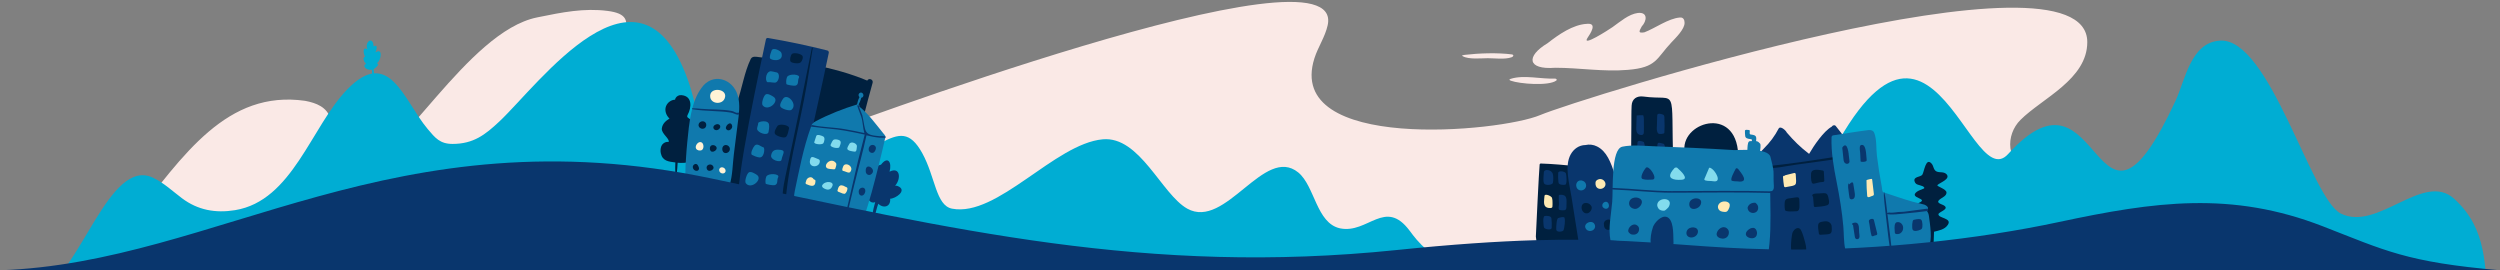 <svg width="1850" height="200" viewBox="0 0 1850 200" fill="none" xmlns="http://www.w3.org/2000/svg"><rect x="0" y="0" width="1850" height="200" fill="#808080" stroke="none"/><g clip-path="url(#a)"><path d="M225.715 74.605C110.763 58.379 95.844 264.737-65.953 264.737c305.263 0 1715.453-48.237 1638.263-130.548-20.17.154-41.16.652-60.27-6.779-8-3.114-22.99-7.038-24.33-17.702-.96-7.676 1.99-15.543 7.39-20.941 16.1-16.106 49.49-30.011 49.49-57.625 0-76.316-377.04 42.227-404.83 53.998-29.68 12.57-189.29 27.778-167.081-42.033 2.66-8.354 7.87-15.767 9.79-24.406 14.71-66.206-368.66 78.662-387.461 85.056-49.071 16.691-127.434 27.702-178.524 13.333-24.172-6.798-5.58-32.913 4.971-43.464 14.498-14.498 31.839-27.461 39.772-46.854 4.772-11.665 2.33-16.893-11.525-18.681-17.584-2.269-33.913 1.061-51.062 4.558l-1.29.263C345.596 23.455 294.356 122.062 267.22 122.062c-12.302 0-36.25-.299-27.72-18.305 2.109-4.454 6.537-10.863 5.047-15.894-2.557-8.627-10.407-11.678-18.832-13.258Z" fill="#FAE9E6"/><path d="M113.225 131.502c8.011 3.787 14.497 9.992 21.499 15.242 11.594 8.691 24.702 11.163 39.276 8.763 42.424-6.987 56.235-61.65 82.791-89.171 31.182-32.316 41.859 7.93 59.706 29.143 5.526 6.569 9.074 11.018 18.382 11.018 15.453-.001 24.153-6.757 34.624-16.582 29.305-27.501 103.43-130.541 139.271-31.496 7.618 21.052 9.567 43.972 20.479 63.874 11.051 20.156 35.062 13.072 54.807 13.185 9.575.055 19.721.259 29.213 1.457 9.093 1.148 13.016 12.533 17.932 18.572 13.473 16.55 29.342 27.395 49.345 35.22 17.647 6.903-610.264 19.918-650.622 24.797-.529.237-1.06.454-1.593.649-.936-.196-.359-.413 1.593-.649 29.353-13.169 50.826-99.371 83.297-84.022ZM1923.5 259c-125.5.597-55.62-64.887-107.5-112-22.79-20.394-56.5 24.587-83.8 11.025C1710 147 1679.41 27.329 1642.62 30.075c-21.5 1.444-25.52 29.02-32.66 44.387C1548.84 206 1556.72 36.027 1486 114c-31.15 34.344-64-181.5-157.3 60.161 5.85 26.863-109.38 88.263 594.8 84.839Z" fill="#00ADD3"/><path d="M-190.5 243.5c200.743.331 542.646-104.294 781.39-117.935 59.152-3.38 73.11-45.68 91.61-12.18 9.664 17.5 10 38.699 22 41.02 33.5 6.48 76-48.02 111.468-51.312 27.532-2.556 43.502 40.592 62.622 51.312 28.459 15.828 56.928-47.262 82.12-26.788 12.34 10.157 13.35 37.504 30.91 41.354 20.77 4.216 33.34-22.635 51.55 1.812 12.28 16.486 33.85 45.457 188.83 55.602C741.57 224.844 300.145 243.5-190.5 243.5Z" fill="#00ADD3"/><path d="M614.552 183.466c3.419-15.096 20.613-81.993 24.45-96.988 2.161-8.473 4.419-16.92 6.771-25.343.533-2.407-2.878-3.692-4.013-1.492-25.258-10.574-53-14.321-80.04-17.366-2.127-.24-4.776-.974-6.108 1.251-4.802 9.784-6.422 21.767-10.139 32.039-3.012 8.311-6.42 16.455-9.793 24.614-3.327 8.058-9.541 41.203-11.852 49.62-9.426 34.234 67.574 28.178 90.724 33.665ZM516.101 111.59c-.99-3.227-3.436-3.812-5.186-6.159-.589-1.059.299-2.479.881-3.339 4.042-5.969 3.76-10.933-2.578-14.903-.952-.618-.767-1.343-.327-2.302 2.823-5.087 3.726-13.799-4.624-14.477-1.764-.214-3.527.689-4.383 2.245-.165.347-.28.715-.341 1.094-2.958.164-5.616 2.092-6.692 4.852-1.236 3.253.135 6.826 2.579 9.142-2.785 1.662-5.236 3.85-5.683 7.31-.464 3.795 6.129 7.748 5.022 9.959-3.154-.337-5.052 2.067-5.448 3.31-.58 1.65-.688 3.429-.311 5.137 1.27 5.76 5.847 6.131 10.753 6.761-.05 1.35-.085 2.693-.1 4.042 0 10.489.618 11.347 1.521.37.113-1.421.198-2.792.284-4.191 5.745.532 17.396-.33 14.633-8.851Z" fill="#00203F"/><path d="M612.146 37.329c-14.506-3.662-29.147-6.724-43.895-9.235-.675-.111-1.336.349-1.466 1.021-3.051 14.898-23.731 108.391-20.226 123.091 47.792 14.231 44.517-11.523 48.753-30.853 6.018-27.44 12.322-54.827 18.002-82.338.128-.774-.398-1.534-1.168-1.685Z" fill="#09366D"/><path d="M581.423 154.912c-.869-21.274 10.757-63.259 15.581-92.214 1.502-8.999 3.012-17.991 4.439-27.005.027-.413-.585-.524-.704-.128-6.215 31.624-12.648 63.148-19.479 94.644-1.758 8.126-3.097 16.591-1.575 24.857.197 1.088 1.922.973 1.738-.155Z" fill="#00203F"/><path d="M577.906 38.614c-.73-1.142-5.661-3.759-6.832-1.404-.571 1.536-1.543 3.936-1.404 5.571.175 2.071 9.986 3.473 8.772-2.876-.088-.462-.27-.902-.536-1.291Z" fill="#1079AD"/><path d="M593.69 41.192c-1.224-1.497-5.995-2.419-7.533-1.362-1.164.816-1.923 4.756-1.137 5.705 1.065 1.287 4.883 1.533 6.323 1.172.471-.114.914-.355 1.288-.7.937-.861 2.019-3.642 1.059-4.816Z" fill="#00203F"/><path d="M591.228 57.498c1.276-2.712-7.479-3.194-8.825-.473-.622 1.655-.759 3.393-.486 5.145.09.641 5.469 1.493 6.654 1.207 2.892-.697 1.42-4.024 2.657-5.879ZM575.879 131.145c1.276-2.713-7.479-3.195-8.826-.473-.622 1.654-.759 3.393-.486 5.143.09.642 5.469 1.494 6.655 1.208 2.891-.697 1.42-4.023 2.657-5.878Z" fill="#1079AD"/><path d="M575.268 93.316c-.834 1.31-2.624 4.038-1.832 5.686.771 1.603 6.632 3.498 8.083 2.392 1.477-1.126 1.928-4.73 2.375-6.393.44-2.603-7.539-3.752-8.626-1.686Z" fill="#00203F"/><path d="M579.36 73.217c-.834 1.311-2.623 4.037-1.832 5.686.772 1.603 6.633 3.497 8.083 2.392 5.115-3.898-3.098-13.031-6.251-8.079ZM561.093 91.021c.057 1.263-1.122 3.502-.787 4.721.722 2.594 7.469 4.925 8.366 2.114.281-.883.68-4.371.456-5.14.022-4.433-7.746-2.902-8.035-1.695ZM565.054 109.076c-1.908-.42-4.569-3.404-6.568-1.357-1.242 1.274-3.531 5.924-1.995 6.909.78.5 4.046 1.788 4.847 1.77 4.275 1.168 4.807-6.73 3.716-7.322ZM572.419 71.644c-1.31-.834-4.038-2.625-5.686-1.831-1.604.771-3.497 6.631-2.392 8.082 3.896 5.117 13.031-3.099 8.078-6.251ZM559.968 129.325c-1.31-.835-4.037-2.625-5.686-1.832-1.603.771-3.498 6.631-2.392 8.082 3.897 5.116 13.03-3.1 8.078-6.25ZM568.531 60.847c1.235-.274 4.568.667 5.711.127 2.329-1.114 3.318-7.031.237-7.447-.918-.124-4.027-1.071-4.746-.717-3.754 1.275-3.519 8.552-1.202 8.037ZM578.282 118.34c-.547 2.308-8.499.078-7.623-3.503.603-3.041 2.291-4.153 5.114-4.067 6.73.158 3.412 2.594 2.509 7.57Z" fill="#1079AD"/><path d="M664.454 137.734c-.65-.275-1.36-.38-2.061-.3 4.623-5.246 3.685-14.348-4.123-10.396 1.928-7.163-1.37-11.734-6.286-5.217-8.961 1.874-11.223 17.299-9.98 23.884.64 2.603 2.644 5.07 5.661 3.872-.22.742-.405 1.491-.599 2.208-.477 1.669-.863 3.362-1.156 5.074-.193 1.196 1.84 1.609 2.108.41.314-1.386.681-2.762 1.11-4.117l.816-2.388c3.919 3.816 9.319 2.185 8.782-3.722 3.909 0 13.055-6.195 5.728-9.308Z" fill="#09366D"/><path d="M639.157 161.476c2.115-6.338 4.089-12.702 5.867-19.144 3.282-11.86 7.51-28.929 10.222-41.043-.092-1.11-1.114-2.011-1.79-2.846-5.507-6.804-10.765-14.09-17.6-19.636.41-.73-.332-1.892-1.305-1.604-10.214 3.057-21.455 7.481-30.821 12.477-1.784.855-3.517 2.477-3.713 4.544-5.527 15.187-8.599 31.612-11.93 47.358-5.835 27.578 45.045 37.763 51.07 19.894Z" fill="#1079AD"/><path d="M635.764 69.138c-.693.757-.521 2.05.249 2.703-.907 1.76-1.609 4.086-1.927 6.008-.136.72.416.932.799.314 1.034-1.702 1.971-3.882 2.468-5.837.416-.024.807-.212 1.086-.522 1.572-1.756-.865-4.604-2.675-2.666Z" fill="#1079AD"/><path d="M648.131 110.147c.575-2.905-3.386-4.095-4.855-1.447-.431.767-.565 1.665-.377 2.523.46 1.8 2.892 2.693 4.159 1.13.536-.634.905-1.393 1.073-2.206ZM640.653 126.937c.073 1.867 2.061 3.227 3.75 2.211 5.371-3.47-4.37-10.123-3.75-2.211ZM640.262 140.392c-.746-2.406-3.954-1.722-4.645.334-.138.409-.192.842-.161 1.271-.007 3.232 3.316 3.799 4.529.832.375-.754.473-1.617.277-2.437Z" fill="#09366D"/><path d="M609.363 101.087c-.865-.576-4.871-2.156-5.341-.416-.487 1.511-1.047 3.004-1.482 4.527-.402 1.603 5.896 2.22 6.819.712.612-1.249 1.316-3.874.004-4.823ZM619.662 103.291c-.71-.161-1.443-.189-2.164-.084-1.451.097-2.3 2.831-2.787 3.761-1.085 2.051 5.81 3.404 6.406 1.912.982-2.495 2.24-4.917-1.455-5.589ZM634.064 108.619c.654-2.414-4.202-4.425-5.511-2.184-.487.811-1.783 2.857-1.51 3.823.405 1.435 4.101 1.798 5.314 1.957 1.725.243 1.542-2.494 1.707-3.596ZM606.67 119.345c.015-1.039-.503-1.368-1.429-1.703-3.142-1.116-5.059-2.956-5.781.751-1.563 6.068 7.108 5.99 7.21.952Z" fill="#82DBED"/><path d="M618.553 120.573c-3.771-4.717-9.915 2.033-6.293 4.014 1.358.584 3.263.521 4.703.706.55.113 1.11-.23 1.259-.771.266-1.123 1.16-2.916.331-3.949ZM629.995 124.732c-.275-2.448-3.771-4.173-5.543-2.445-.476.559-1.985 4.041-.528 4.207 1.217.132 3.368 1.379 4.349 1.233 1.242-.183 1.882-1.943 1.722-2.995Z" fill="#FFEAB3"/><path d="M608.388 137.211c-.288.541.289 1.483.752 1.799 2.855 1.949 5.495 1.831 6.738-1.175 1.903-3.65-5.456-4.487-7.49-.624Z" fill="#82DBED"/><path d="M627.102 139.467c-.036-.764-.699-.967-1.303-1.18-5.136-3.148-5.431.922-6.039 2.574-.232.926.945 1.215 1.588 1.43 1.025.336 3.34 1.768 4.262.791.934-.975 1.467-2.266 1.492-3.615ZM603.473 133.866c-.036-.763-.699-.966-1.303-1.178-1.652-2.892-5.089-1.223-5.588 1.039-.115.521-.266 1.034-.45 1.535-.093.37.087.783.422.965 3.276 1.372 6.822 2.852 6.919-2.361Z" fill="#FFEAB3"/><path d="M545.971 70.719c-3.667-12.75-18.82-17.226-26.896-5.638-4.021 5.477-6.215 12.082-7.606 18.662-1.48 6.977-2.193 14.167-2.861 21.278-.359 3.834-.712 7.669-.937 11.513-.225 3.843-.53 7.578-.495 11.345.076 6.703.419 8.007 7.757 8.986 5.048.702 22.758 5.739 24.993.038 2.228-7.064 2.22-15.564 3.132-22.82l2.863-22.73c.894-6.79 1.989-13.899.05-20.635Z" fill="#1079AD"/><path d="M546.925 83.835c-.087-.57-1.151-.777-1.402-.239-1.348-.233-2.562-1.188-3.952-1.475-7.491-1.423-15.159-.941-22.723-1.599-2.126-.241-4.261-.371-6.395-.388-.52.013-.425.65.026.731 2.374.43 4.831.553 7.228.832 2.397.279 15.106.769 17.509 1.128 2.088.299 4.425.434 6.318 1.371.508.252 3.784 1.618 3.391-.36Z" fill="#09366D"/><path d="M522.639 92.569c.144-2.963-3.564-3.739-5.196-1.59-.249.349-.412.751-.478 1.174-.541 3.08 4.367 4.59 5.52 1.284.091-.281.143-.573.154-.868ZM528.72 92.661c-2.323 1.93.537 4.969 3.065 3.114 2.945-2.16.074-5.466-3.065-3.114ZM541.813 93.266c-.978-4.963-6.351.836-4.147 2.543 1.449 1.668 4.003-.206 4.169-1.946.006-.199-.002-.398-.022-.597Z" fill="#00203F"/><path d="M518.949 105.267c-2.303-.928-4.987 2.719-3.822 4.754.764 1.324 2.678 1.649 4.005 1.145 1.985-.847 1.889-5.074-.183-5.899Z" fill="#FFF3D6"/><path d="M529.923 108.458c-1.312-1.59-4.358-1.604-4.609 1.013-.145 1.169.314 2.53 1.534 2.778 1.733.345 4.56-1.854 3.075-3.791ZM539.862 109.097c-.871-1.831-3.403-2.531-4.791-.804-.837 1.074-.795 2.979.042 4.069.571.752 1.56 1.049 2.471.876 1.875-.379 3.079-2.322 2.278-4.141ZM517.251 124.458c.047-.595-.921-2.465-1.337-2.75-1.446-1.144-3.375.51-3.256 1.977.264 3.249 4.798 3.777 4.593.773ZM527.065 122.244c-1.797-1.378-4.732.101-4.113 2.376.788 3.904 7.552.637 4.113-2.376Z" fill="#00203F"/><path d="M532.195 125.793c.007 2.992 4.561 3.634 4.765.593-.038-2.842-4.543-3.755-4.765-.593ZM525.548 71.807c.678 5.191 8.58 5.801 10.628 1.251 3.356-7.666-11.673-9.268-10.628-1.251Z" fill="#FFF3D6"/><path d="M635.475 78.139c.671 2.493 1.854 4.809 2.654 7.259 2.718 12.274.602 14.382 12.629 15.384 1.828.152 2.502-.168 4.315.261.288.069.467.358.398.647-.068.289-3.916.237-4.801.163-3.189-.266-6.364-.927-9.464-1.708-2.471 11.579-5.997 23.992-8.816 35.766-.518 2.163-1.05 4.299-1.581 6.432-.594 2.387-3.954 16.446-4.526 18.858-.03.125-1.068-.151-1.045-.248 2.365-9.979 7.245-31.711 9.631-41.676 1.575-6.58 3.452-13.084 5.019-19.666-5.031-1.153-10.098-2.111-15.198-3.016-6.919-1.229-13.984-1.459-20.929-2.489-1.019-.151-2.639-.212-3.668-.445-.221-.05.26-1.267.817-1.141 7.859 1.777 16.049 1.61 23.968 3.017 4.929.875 9.841 1.801 14.726 2.907-1.169-4.048-1.001-8.149-2.34-12.234l-.001-.002c-.86-2.625-2.107-5.121-2.825-7.791-.181-.669.856-.948 1.037-.279Z" fill="#09366D"/><path d="M277.829 38.746c.815-1.496 2.123-6.531-1.377-4.359-.211-8.164-6.935-3.429-4.624 2.053-3.909-2.369-2.814 3.821-1.683 5.511-2.485.542-.326 4.468.856 5.499-.585-.069-1.022.156-1.249.822-.788 2.418 3.567 3.944 5.437 3.274-.051.519.286 5.853.788 5.728.171.092 1.123-.079 1.096-.319-.21-1.925-.374-3.845-.585-5.772.828-.36 5.187-3.896 2.459-4.115.25-.669.928-1.229 1.349-1.806 1.661-2.321 2.845-9.814-2.467-6.516Z" fill="#00ADD3"/><path d="M1243.13 12.956c-8.6.688-18.45 8.028-26.3 10.969-4.94.78-3.87-.717-1.95-4.349 3.71-3.912 4.85-10.734-2.79-9.995-6.82.853-13.22 6.523-18.77 10.45-2.91 2.017-23.37 15.193-18.51 7.918 2.02-3.071 7.43-10.96-.26-10.32-10.62.462-21.34 8.094-29.35 14.344-16.03 9.609-15.25 19.78 5.65 18.173 18.11 0 35.44 3.111 53.71 1.558 21.65-1.754 21.01-8.419 32.34-20.38 3.1-3.296 9.79-9.744 9.68-14.473 0-2.142-.91-4.154-3.45-3.894ZM1150.86 58.139c-10.52.526-22.96-2.952-32.93.195-1.36.454-1.17.974.19 1.428 6.39 2.304 27.85 4.055 33.51-.13.85-.649.13-1.233-.77-1.493ZM1118.96 40.281c-10.8-1.413-24.72-.916-35.07.325-.97.13-2.66.325-1.49.974 4.4 2.564 13.88 1.493 18.57 1.493 5.17 0 12.6 1.095 17.67-.714 1.29-.519 1.81-1.558.32-2.077Z" fill="#FAE9E6"/><path d="M1427.28 171.729c.31.001.57.003.88.005-.01 1.653-.03 6.095-.04 7.748.62.55 2.04.331 2.79-.029v-.228c.02-2.583.25-5.161.27-7.747 3.56-.894 7.91-1.623 10.13-4.993 3.63-5.164-6.89-4.901-6.87-7.91.01-1.76 8.16-3.622 4.38-6.344-1.74-1.293-6.91-1.868-3.3-4.751 1.64-1.329 4.89-2.383 4.9-4.976.02-2.742-7.68-4.592-6.7-5.59 1.68-1.708 10.09-4.482 6.65-8.06-2.17-2.067-4.92-.851-7.39-1.998-2.35-1.223-1.98-3.965-3.56-5.753-4.36-4.987-5.44 5.812-6.91 8.196-1.35 1.829-6.71 1.269-5.74 4.835.17.683.52 1.277 1.05 1.78 1.39 1.247 5.19 1.234 6.1 2.81.26.411-.01.683-.41.863-1.68.763-3.5 1.208-5.01 2.291-6.56 4.99 9.74 4.758 1.23 8.378-1.46.584-3.11 1.576-3.34 3.167-.37 2.914 3.53 2.925 4.58 4.848.09.137.13.274.13.41-2.52 1.923-6.06 2.949-6.86 6.559-1.73 7.809 9.24 6.141 13.04 6.489Z" fill="#00203F"/><path d="M1383.16 181.409c.53-.363-10.65-68.706-11.03-69.278-3.91-6.238-9.03-13.126-13.68-18.911-.8-1.012-2.52-.455-2.96.503-6.06 3.398-13.24 14.048-16.76 20.146-6.56-5.01-11.24-9.639-16.53-15.802-.63-1.505-4.77-5.341-6.05-2.844-2.72 5.259-6.35 10.174-10.79 14.572-7.59 7.617-7.09 14.507-6.53 24.635l4.09 53.764c60.73 36.548 98.27 45.815 80.24-6.786Z" fill="#09366D"/><path d="M1369.13 114.116c-19.39 3.536-47.64 7.717-65.23 9.205-.29.133-.38.536-.03.635 7.61 1.542 18.02-1.117 25.4-2.123 13.37-1.811 26.78-3.526 40.08-5.823 1.47-.25 1.23-2.158-.22-1.894ZM1336.41 182.076c-.29-1.833-2.81-11.671-4.49-12.819-2.05-1.405-4.11.465-5.15 2.19-1.04 1.82-1.46 8.886-1.44 10.981-.24 12.493 13.03 11.981 11.08-.352Z" fill="#00203F"/><path d="m1327.78 127.986-6.49 1.634c-.3.065-.56.242-.73.493-.13-.05-.27-.069-.4-.052-.46.066-.8.498-.74.958.13 2.249.39 4.489.75 6.714.07.493.53.851 1.03.792 8.98-1.645 8.16-.624 7.64-9.696-.06-.516-.54-.898-1.06-.843Z" fill="#FFEAB3"/><path d="M1348.83 126.165c-3.58-.664-8.76-1.506-8.66 2.782-.05.722-.07 1.446-.04 2.168.33 7.812 2.02 3.847 9.06 3.492.5-.074.86-.541.81-1.039-.11-2.222-.25-4.407-.36-6.609-.06-.406-.41-.743-.81-.794ZM1325.77 146.54c-4.2.554-5.25.456-5.17 5.528-.01 1.101.09 2.2.29 3.282.25 1.677 6.76.994 8.01.993 2.85.227 2.74-2.792 2.71-4.802-.11-6.664.3-5.837-5.84-5.001ZM1353.39 148.107c-1.02-5.765-1.58-5.363-7.13-4.982-1.42.095-3.62-.115-4.82.739-.57.463-.45 1.391.22 1.691.2 2.293.42 4.583.57 6.883.07.473.52.818.99.763 2.81-.258 6.29-.381 8.98-1.337 1.56-.703 1.42-2.351 1.19-3.757ZM1355.45 167.706c-.07-2.771-2.66-4.31-5.26-3.904-4.47.505-5.1 1.136-4.71 5.429.1 1.212.26 2.419.48 3.615.08.544.59.94 1.14.883 7.63-.517 8.84.297 8.35-6.023Z" fill="#00203F"/><path d="M1423.55 151.289c-2.67-.604-5.33-1.261-7.98-1.976-7.37-2.032-14.52-4.691-21.8-6.992-1.07-.343-1.03-2.922-1.23-3.974-1.45-7.641-2.65-15.323-3.61-23.047-.65-5.184-.03-11.987-1.96-16.896-.7-1.825-2.48-2.373-4.29-2.154-8.7 1.083-17.36 2.59-26.03 3.884-.66.083-1.2.607-1.3 1.265-.39 11.198 1.57 22.235 3.74 33.172 2.19 10.995 4 21.875 4.98 33.05.88 9.699-.81 26.4 10.98 24.99 14.74-6.424 39.73-2.261 51.97-10.981 3.49-2.481.92-17.305.44-21.472-.15-1.679-.82-3.27-1.92-4.549 2.94-1.667-.15-3.869-1.99-4.321Z" fill="#1079AD"/><path d="M1368.51 118.26c-.11-.904-.22-1.81-.33-2.718-.06-.488-.77-11.645-4.63-6.733-.19.234-.28.53-.25.826.08.927.18 1.844.31 2.753s.17 1.716.26 2.567c.11.937.19 1.879.3 2.823.03.742.2 1.473.51 2.15.67 1.231 2.3 1.793 3.41.802.76-.666.57-1.589.42-2.47ZM1377.41 107.267c-.29.035-.55.183-.72.409-.95 1.206-.2 4.382-.15 5.698.07 1.993.19 3.979.29 5.974.03.651 3.33.527 4.1-.04.15-.106.26-.247.33-.409.08-.163.11-.342.09-.52-.44-4.094-.33-11.845-3.94-11.112ZM1372.35 141.763l-.95-5.915c-.25-1.89-2.48-.387-2.75.71-.08-.181-.17-.353-.28-.514-.89-1.196-.8 2.435-.77 2.569.08.879.22 1.745.32 2.62.22 1.734.4 3.505.75 5.217.17.851 1.11 1.157 1.84 1.059 2.71-.437 2.16-3.788 1.84-5.746Z" fill="#09366D"/><path d="M1381.2 133.348c.01 3.889.16 7.754.52 11.628.24 2.128 3.11.002 3.92-.061.61-.081 1.09-.629 1.04-1.251-.43-3.577-.85-7.157-1.27-10.739-.01-.18-.07-.354-.17-.507-.16-.259-4.07.683-4.04.93Z" fill="#FFEAB3"/><path d="M1375.77 172.124c-.33-2.647.6-7.68-3.24-7.384-.61.048-1.2.232-1.74.538-.57.343-.14 1.23.46 1.181.01.296.05.591.11.881.4 2.601.78 5.205 1.2 7.804.16.998.64 1.963 1.79 1.856 2.42-.177 1.61-3.356 1.42-4.876ZM1386.71 162.883c-.27-1.786-3.99-.753-3.77.838.83 3.493.9 7.092 1.94 10.535.09.231.28.414.51.512.23.096.49.098.72.005.67-.373 1.4-.613 2.16-.705.27-.034.52-.175.69-.391.17-.215.24-.49.21-.761-.81-3.345-1.63-6.69-2.46-10.033ZM1421.76 162.674c-.25-.261-.58-.437-.94-.505-1.42-.163-3.39.119-4.77.521-1.15.457-1.29 5.852-.73 7.224.12.245.3.456.52.61.22.156.48.248.75.27 1.12.538 4.88-.615 5.53-1.507.81-1.118.62-5.604-.36-6.613ZM1395.85 151.298c-.37-2.961-.65-6.004-1.47-8.877-.01-.139-.29-.105-.3.038-.15 2.637.21 5.287.43 7.909.22 2.624.58 5.302.88 7.954.58 5.344 1.18 10.685 1.85 16.024.38 3.052.76 6.1 1.28 9.151.02.148.1.282.22.374.13.09.29.13.45.11.16-.02.3-.098.4-.216.1-.119.15-.269.13-.417-.52-5.351-1.24-10.684-1.92-16.016-.68-5.332-1.25-10.705-1.95-16.034Z" fill="#09366D"/><path d="M1426.03 154.426c-4.55.566-11.27 1.444-15.8 2.091-1.11.187-2.24.277-3.37.269-2.86-.089-6.17 1.003-8.87.475-1.74.216-2.08.877-2.02.906 2.22 1.281 11.23.024 14.07-.207 4.68-.328 11.54-1.234 16.2-1.793.95-.27.77-1.712-.21-1.741ZM1406.57 165.052c-.51-.386-1.1-.621-1.71-.682-.7-.072-1.75.062-2.18.712-1.18 1.786-.58 5.108-.52 7.045.15 1.477 2.51 1.212 3.44.835.93-.377 1.7-1.109 2.21-2.079.95-2.032.61-4.462-1.24-5.831Z" fill="#09366D"/><path d="M1136.53 175.063c.24-5.605 2.26-47.626 2.79-53.198.01-.241.12-.465.28-.626.17-.162.39-.247.61-.238 8.9.316 17.78 1.068 26.62 2.089 2.52.29 5.03.609 7.53.96.35.025.66.311.74.68 8 92.065-35.61 82.54-38.57 50.333Z" fill="#00203F"/><path d="M1158.79 128.346c.4 1.196.99 7.958-.48 8.322-1.12.349-5.09.25-5.06-1.79-.26-2.278-.32-4.572-.19-6.859.14-2.313 5.62-.956 5.73.327ZM1142.52 168.209c-.4-1.196-1-7.959.47-8.322 1.13-.349 5.09-.25 5.07 1.79.25 2.278.31 4.572.18 6.859-.13 2.313-5.62.956-5.72-.327ZM1156.72 170.74c-.86.71-5.07 1.46-5.1-1.028-.07-1.898.22-8.375 1.58-8.385 1.57-.491 2.57-.77 4.09-.603 1.53.164.3 9.807-.57 10.016Z" fill="#09366D"/><path d="M1148.51 146.523c.33.987.32 2.103.35 3.143.05 1.116.03 2.234-.08 3.346-.12 1.311-2.66.952-3.4.749-.48-.125-.93-.321-1.34-.58-2.28-1.428-1.24-5.998-1.12-8.118.14-2.313 5.49.177 5.59 1.46Z" fill="#FFEAB3"/><path d="M1149.12 129.004c.48 1.354.36 4.743.01 6.384-.56 1.636-5.78 2.082-6.58.201-.88-2.149-.14-5.628-.12-7.879.03-3.245 6.3-2.07 6.69 1.294ZM1153.72 144.315c-.15.127-.24.305-.25.495.04 2.09.02 4.132.22 6.213-.05.954-.7 3.291.01 4.072.62.673 3.49.631 4.29.398 1.27-.369 1.16-1.962 1.19-2.987.2-5.772.53-8.581-4.92-8.377-.2-.008-.39.059-.54.186Z" fill="#09366D"/><path d="M1206.94 138.894c.06-10.195.1-20.39.14-30.585-.03-5.077.05-10.277.12-15.272.07-4.995-.07-10.009.21-14.965.27-4.955 3.87-7.282 8.71-6.637 26.03 3.554 20.27-10.205 22.07 50.739.22 7.604.11 15.188 0 22.814v1.028l5.74.228c.47-7.338-2.92-29.519 2.51-35.329-1.48-21.58 40.96-33.395 39.88 7.206 1.86 9.33 2.03 19.281 1.25 28.767-12.04 28.291-79.59 13.673-80.63-7.994Z" fill="#00203F"/><path d="m1210.89 93.09.23-7.509c0-.326 4.79-.394 4.87-.259.37.981.53 2.028.47 3.075.05 1.105.02 2.204.02 3.31.02 2.191.09 4.422-.07 6.607-.17 2.323-3.4 1.751-4.5.57-1.41-1.492-1.08-3.869-1.02-5.794ZM1226.11 92.984l.23-7.509c0-2.266 3.72-.996 4.66-.458.79.445.72 2.526.68 3.274.14 3.276.19 6.651-.05 9.917-.08 1.037-3.93 1.184-4.5.57-1.42-1.492-1.08-3.869-1.02-5.794ZM1226.26 114.43l.23-7.51c0-.609.43-1.162 1.03-1.291.41-.09 3.45.731 3.63.833 1.34.76.69 5.312.7 6.584.02 2.191.09 4.422-.07 6.608-.08 1.037-3.93 1.183-4.51.57-1.41-1.492-1.07-3.869-1.01-5.794ZM1211.47 113.077l.24-7.509c-.01-2.265 3.71-.998 4.66-.458.08.048.15.116.2.199.75 2.01.48 4.28.5 6.385.01 2.191.08 4.422-.08 6.608-.07 1.037-3.93 1.183-4.5.57-1.41-1.492-1.08-3.87-1.02-5.795ZM1168 177.843c-.86-5.788-4.2-26.082-5.05-31.869-1.33-8.96-5.55-22.939-.62-31.753 2.26-4.019 6.12-6.832 10.87-6.89 2.89-.675 5.92-.31 8.57 1.03 3.65 1.771 6.26 4.877 8.2 8.373 2.05 3.683 3.43 7.752 4.8 11.726 3.66 8.867 5.8 18.31 8.04 27.612 1.56 6.397 2.8 12.87 3.7 19.392 4.67 33.668-33.44 37.184-38.51 2.379Z" fill="#09366D"/><path d="M1183.66 132.512c-1.36.278-2.69.877-2.96 2.386-.15.838-.03 2.027.29 2.805 1.12 2.683 4.82 2.711 6.47.474 1.89-2.635-.83-6.099-3.8-5.665Z" fill="#FFEAB3"/><path d="M1166.73 138.789c.81 1.948 3.12 2.632 4.98 1.716 2.84-1.398 2.65-5.377-.24-6.63-3.54-1.539-6.04 1.787-4.74 4.914ZM1190.41 150.968c1.07 3.103-2.05 4.758-4.17 2.489-.27-.292-.44-.653-.51-1.039-.47-2.672 3.53-4.671 4.68-1.45Z" fill="#1079AD"/><path d="M1170.67 151.932c1.11-2.682 5.22-2.02 6.57.087 1.77 1.936-.33 5.441-2.63 5.844-3.13.547-5.07-3.34-3.94-5.931ZM1186.93 166.231c-.69-3.396 4.22-5.247 6.03-2.38.4.644.56 1.413.45 2.165.5 5.123-6.65 5.72-6.48.215Z" fill="#00203F"/><path d="M1180.3 166.826c.75 3.539-4.03 5.49-6.34 2.984-3.82-4.344 5.08-8.329 6.34-2.984Z" fill="#1079AD"/><path d="M1345.68 147.949v-.001.006-.005Z" fill="#82DBED"/><path d="M1310.76 118.618c.96 3.77 1.88 7.384 1.7 11.367-.08 1.791 0 3.582.08 5.37.16 3.198.64 5.902-2.58 6.412.02 2.355.06 4.717.09 7.083.21 13.861.42 27.837-1.95 41.34-21.43 6.436-95.21-11.323-116.34-12.272-1.79-9.108.48-18.919 1.28-28.498.78-9.31-1.06-39.053 7.5-40.878 7.11-1.517 15.85-.58 23.1-.32 19.65.703 39.32 1.593 58.95 2.815 3.97.248 25.86-1.94 27.56 5.14.2.824.4 1.636.61 2.441Z" fill="#1079AD"/><path d="M1258.56 151.208c2.28-5.87-8.25-5.804-8.49-.381-.25 5.605 6.95 4.442 8.49.381ZM1209.86 154.606c2.67.262 6.57-4.11 4.64-6.719-2.2-2.91-8.76-2.239-8.97 2.469-.11 2.493 2.08 4.072 4.33 4.25Z" fill="#09366D"/><path d="M1230.69 155.919c1.35.133 1.71-.428 2.66-1.215.99-.821 1.53-1.446 1.98-2.652 2.42-6.214-8.73-6.152-8.99-.404-.04 1.008.56 2.298 1.26 3.051.73.789 2.03 1.137 3.09 1.22Z" fill="#82DBED"/><path d="M1274.63 156.655c1.03.151 2.48.466 3.36-.204 1.21-.929 2.74-4.504 1.69-5.916-1.41-1.893-4.77-1.798-6.54-.648-3.15 2.07-2.13 6.273 1.49 6.768Z" fill="#FFEAB3"/><path d="M1300.99 152.93c-.15-1.095-1.07-2.223-1.91-2.804-.06-.039-.13-.078-.2-.118-2.48-.112-5.05 1.041-5.69 3.767.51 5.495 8.7 4.907 7.8-.845ZM1248.34 170.716c-1.1 2.337.09 4.718 2.72 4.997 2.33.268 4.9-1.253 5.34-3.621 1-4.694-6.37-5.028-8.06-1.376ZM1277.96 169.02c-2.95-2.534-7.07.601-7.62 3.782-.42 2.463 2.3 3.703 4.33 3.794 2.66.079 4.63-1.773 4.71-4.398.06-1.332-.35-2.28-1.42-3.178ZM1211.67 166.932c-2.62-2.246-6.27.531-6.75 3.348-.15.889.08 1.507.74 2.109 1.15 1.054 1.54 1.179 3.1 1.249 2.35.07 4.09-1.57 4.16-3.894.06-1.179-.31-2.018-1.25-2.812ZM1298.87 175.577c.33-.257.63-.65.9-1.079.36-.866.54-1.808.37-2.766-1.05-5.323-6.17-2.874-7.93.085-.04.067-.04.168-.01.204-1.62 3.598 4.43 5.427 6.67 3.556ZM1235.06 161.586c-3.89-3.736-9.59 1.782-11.38 5.328-.27.428-.47.926-.6 1.494-1.25 3.623-1.93 7.991-1.58 11.837-.34 4.477 16.96 4.002 16.9-.172-.3-4.366.51-14.703-3.34-18.487Z" fill="#09366D"/><path d="M1288.55 132.439c.31.498.53 1.029.81 1.539.9 1.668 5.17 5.361.75 5.482-1.38.039-2.8.258-4.2.257-1.2-.002-3.77.337-3.19-1.6.2-.671.52-1.046.88-1.637.77-1.232.91-2.799 1.66-4.043 1.15-1.911 2.17-1.842 3.29.002ZM1219.8 130.179c-.67.256-.91.923-1.34 1.441-1.37 1.674-3.61 4.643-3.33 6.964.3 2.362 8.5 1.106 10.07.942 1.27-1.266-1.3-6.152-2.35-7.263-.56-.591-2.06-2.466-3.05-2.084Z" fill="#1079AD"/><path d="M1265.14 124.097c.49.022.82.281 1.22.504 3.04 1.698 8.35 10.735 1.36 9.511-1.91-.332-3.9-.036-5.77-.592-1.21-.364-.68-1.191-.27-2.081.93-1.99 1.65-4.095 2.61-6.111.18-.377.31-1.256.85-1.231Z" fill="#82DBED"/><path d="M1286.11 124.886c3.16 4.028 7.6 9.457 1.36 9.51-1.9-.332-3.9-.036-5.76-.592-1.96-.583 1.78-7.025 2.33-8.191.59-1.237.83-1.423 2.07-.727Z" fill="#09366D"/><path d="M1239.18 124.304c.26-.278 1.52-.519 1.87-.214 2.76 2.424 9.61 8.757 2.98 8.96-1.32.039-2.71.109-4.02-.087-5.47-.817-5.26-3.882-.83-8.659Z" fill="#82DBED"/><path d="M1217.95 124.161c2.23-2.408 9.39 8.608 4.85 8.746-2.17.066-5.01.304-7.11-.363-2.86-.911 1.11-7.134 2.26-8.383Z" fill="#09366D"/><path fill-rule="evenodd" clip-rule="evenodd" d="M1311.06 141.618c-24.7-.717-49.38-.176-74.07-.199-14.56-.014-28.61-1.812-42.93-2.33-2.19-.077-2.17 1.104-.01 1.178 14.32.524 28.38 2.315 42.94 2.329 24.68.026 49.35-.517 74.03.199.76.022.8-1.155.04-1.177Z" fill="#09366D"/><path d="M1293.58 96.138c-.81-.027-2.23-.415-2.32.707-.1 1.242.11 2.438.18 3.666.1 1.93 2.13 2.194 3.79 2.411.36.046.7.091 1.01.15.06.23.1.494.14.765.06.411.22.602-.24.582-.67-.029-1.51-.066-1.97.384-.93.909-1.03 3.895-1.11 6.162-.03.885-.06 1.661-.13 2.16-.51 3.58 7.94 4.153 9.08 1.925.02-.305.11-.896.23-1.636.36-2.411.97-6.4.21-7.171-.81-.831-1.44-1.616-2.66-1.751-.4-.044-.25-.243-.22-.63.15-1.636.29-3.246-1.59-3.846-.9-.286-1.56-.373-2.05-.437-1.19-.157-1.29-.17-1.09-2.634.06-.763-.53-.783-1.26-.807Z" fill="#1079AD"/><path d="M1719 167.5c-67.76-26.315-124.35-18.39-195.22-3.239-61.55 13.164-133.14 20.417-196.28 20.417-100.18 0-128.5-16.686-294.05.354C848.874 204.03 706.336 169.949 527 132.178 290.63 82.396 161.5 194.5 0 200-44.499 435.5 1850 200 1850 200c-69.5-6-85.16-14.7-131-32.5Z" fill="#09366D"/></g><defs><clipPath id="a"><path fill="#fff" d="M0 0h1850v200H0z"/></clipPath></defs></svg>